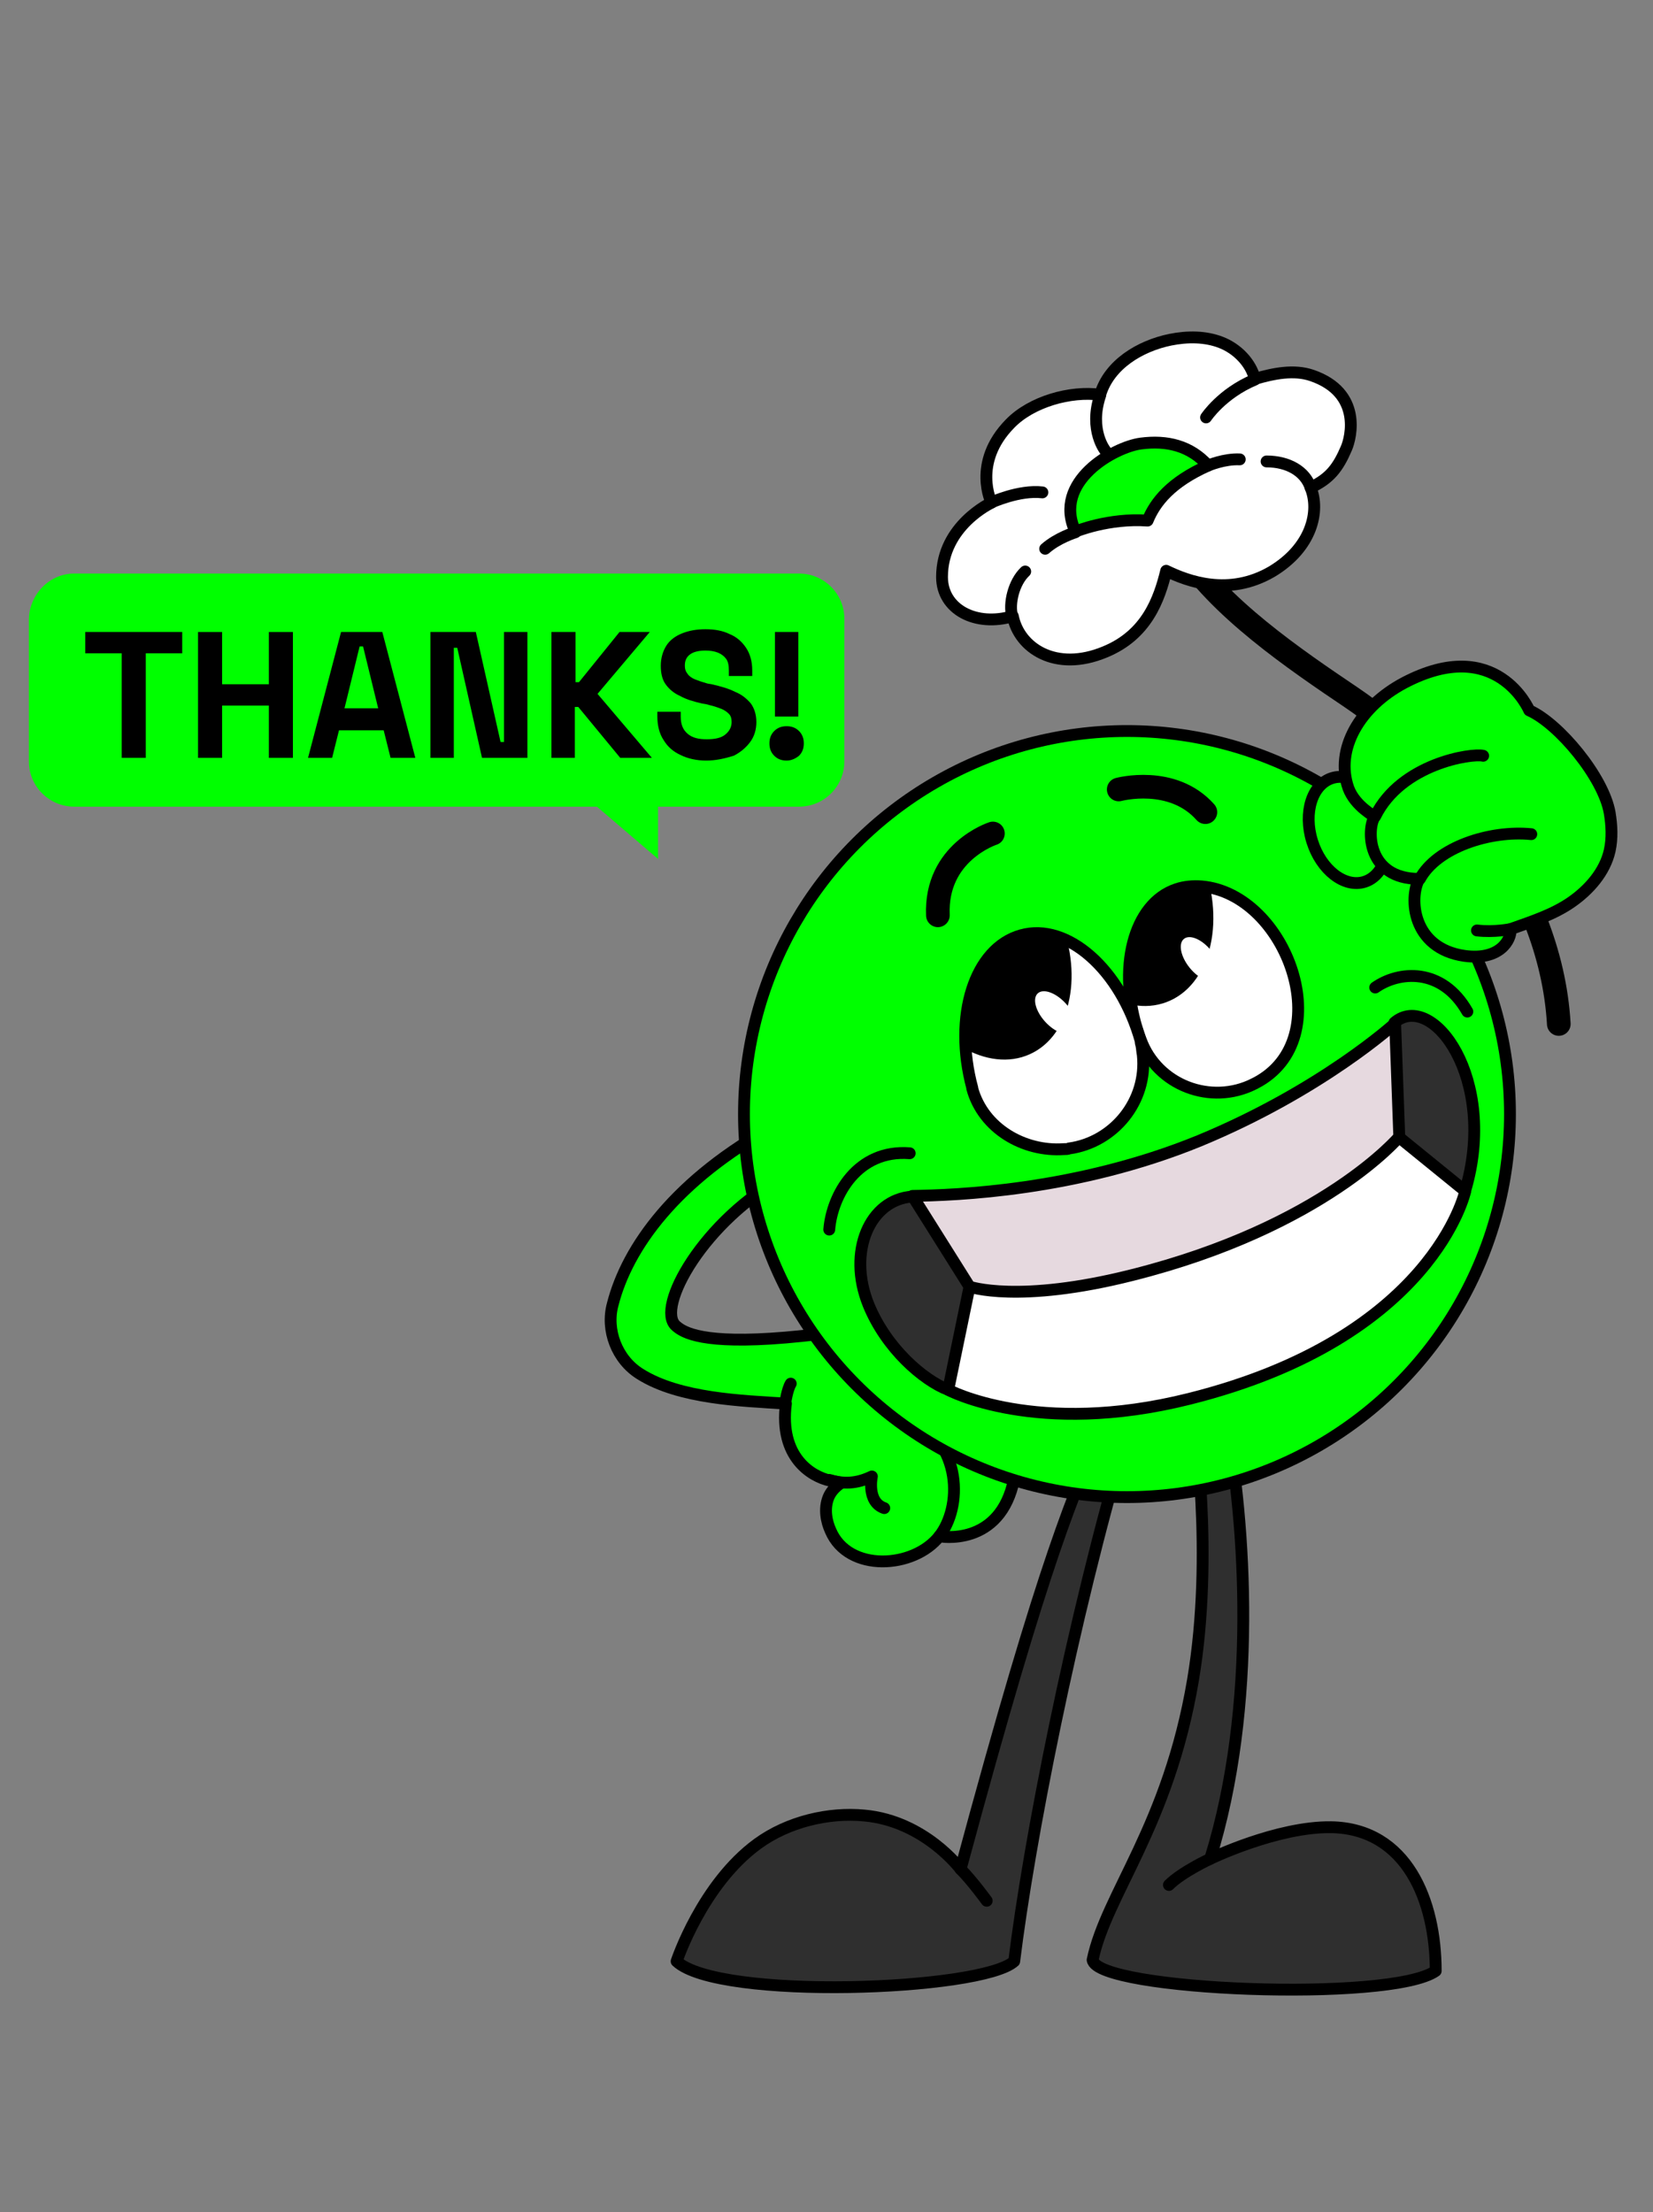 <?xml version="1.0" encoding="UTF-8"?> <svg xmlns="http://www.w3.org/2000/svg" xmlns:xlink="http://www.w3.org/1999/xlink" version="1.1" id="Слой_1" x="0px" y="0px" viewBox="0 0 240.4 321.7" style="enable-background:new 0 0 240.4 321.7;" xml:space="preserve"><rect x="0" y="0" width="240.4" height="321.7" fill="#808080" stroke="none"/> <style type="text/css"> .st0{fill:#2F2F2F;stroke:#000000;stroke-width:1.72;stroke-linecap:round;stroke-linejoin:round;stroke-miterlimit:10;} .st1{fill:none;stroke:#000000;stroke-width:1.72;stroke-linecap:round;stroke-linejoin:round;stroke-miterlimit:10;} .st2{fill:#00FF00;stroke:#000000;stroke-width:1.72;stroke-linecap:round;stroke-linejoin:round;stroke-miterlimit:10;} .st3{fill:#00FF00;stroke:#000000;stroke-width:1.72;stroke-miterlimit:10;} .st4{fill:#2F2F2F;stroke:#000000;stroke-width:1.72;stroke-miterlimit:10;} .st5{fill:#FFFFFF;stroke:#000000;stroke-width:1.72;stroke-linecap:round;stroke-linejoin:round;stroke-miterlimit:10;} .st6{fill:#E6D9DF;stroke:#000000;stroke-width:1.72;stroke-linecap:round;stroke-linejoin:round;stroke-miterlimit:10;} .st7{fill:none;stroke:#000000;stroke-width:3.44;stroke-linecap:round;stroke-linejoin:round;stroke-miterlimit:10;} .st8{fill:#FFFFFF;stroke:#000000;stroke-width:1.72;stroke-miterlimit:10;} .st9{clip-path:url(#SVGID_00000034077388723363461750000008939237611642421907_);} .st10{clip-path:url(#SVGID_00000034077388723363461750000008939237611642421907_);fill:#FFFFFF;} .st11{clip-path:url(#SVGID_00000018931538216339737130000005499572733217665709_);} .st12{clip-path:url(#SVGID_00000018931538216339737130000005499572733217665709_);fill:#FFFFFF;} .st13{fill:#00FF00;} </style> <g> <g> <g> <path class="st0" d="M98.4,285.2c0,0,3.7-11.2,11.8-17.1c4.4-3.2,10.3-4.6,15.5-4.1c8.8,0.8,14,7.8,14,7.8 c12.7-47.1,16.4-54,20.8-65l3.5,1.4c-8.2,27.8-14.4,59.9-16.5,77C142.8,289.5,104.5,290.9,98.4,285.2z"></path> <path class="st1" d="M143.5,276.4c0,0-2.1-2.9-3.8-4.6"></path> </g> <g> <path class="st0" d="M208.8,286.6c0-10.2-4.2-20.7-15.2-20.9c-7.9-0.1-17.6,4.6-17.6,4.6c6.9-22.2,5.2-48.5,2.2-64.5l-4.6,0.6 c0,0,3,19.5-0.1,37.9c-3.6,21.3-12.6,31.1-14.6,40.7C159.6,289.5,202.3,291.2,208.8,286.6z"></path> <path class="st1" d="M176,270.3c0,0-4.1,1.9-6,3.8"></path> </g> <g> <path class="st2" d="M147.5,215c-2,10.1-10.9,8.4-10.9,8.4c-3.7,4.7-13.2,5.3-15.8-0.8c-0.6-1.3-1-3.2-0.3-4.9 c0.6-1.4,1.9-2.1,1.9-2.1c0,0,0,0,0,0c-0.2,0-1-0.2-1.7-0.3c-2.7-0.6-7.4-3.4-6.4-11.2c-6.4-0.4-15.5-0.7-21.2-4.3 c-3.4-2.1-5-6.4-4-10.1c2.1-8.3,9.2-18.2,23.7-26.1l1.6,7.3c-12.1,6.5-19.1,19.3-16.1,21.9c1.1,1,4,2.7,15.9,1.7 c6.8-0.6,10.4-1.3,14.3-1.5c2.6-0.1,5.3,0,9.2,0.7c5.7,0.9,9.4,3.6,11.8,6.3c0.2,0.2,0.4,0.5,0.6,0.7 C151.4,202.8,155.4,213.2,147.5,215z"></path> <path class="st1" d="M132.1,205.8c8,4.2,7.8,13.4,4.5,17.6"></path> <path class="st1" d="M114.2,204c0,0,0.3-2,0.8-2.8"></path> <path class="st1" d="M139.4,201c7.2,2.9,8.5,11.4,8.1,14"></path> <path class="st1" d="M120.6,215.2c2,0.6,3.9,0.6,6.2-0.5c0,0-0.8,3.7,1.8,4.6"></path> </g> <circle class="st3" cx="163.9" cy="162" r="55.7"></circle> <g> <path class="st4" d="M137.9,202.1c-3.6-1.4-9-6-11.6-12.4c-3.1-7.7,0.2-15.3,6.4-15.7c0,0,13.1,5.7,13.9,12.8 C147.5,194.1,137.9,202.1,137.9,202.1z"></path> <path class="st0" d="M213.1,173.1c0,0-11.6-3.7-12.3-5.4c-0.4-0.9,2-19,2-19C208.3,144,217.9,156.9,213.1,173.1z"></path> <path class="st5" d="M141,187.1l62.5-21.7l9.6,7.8c0,0-4.6,21.3-40.1,30.2c-22.3,5.6-35.1-1.3-35.1-1.3L141,187.1z"></path> <path class="st6" d="M132.7,173.9c6.3-0.1,23.8-0.7,41.7-8c17.9-7.4,28.5-17.1,28.5-17.1l0.6,16.5c0,0-11,13.1-38.8,20.1 c-16.6,4.2-23.7,1.7-23.7,1.7L132.7,173.9z"></path> </g> <path class="st7" d="M171.7,79.6c5.4,8.7,16.8,16.4,24.8,21.8c13.3,9,29,26.7,30.2,47.5"></path> <g> <ellipse transform="matrix(0.955 -0.298 0.298 0.955 -27.038 63.924)" class="st2" cx="196" cy="120.6" rx="5.5" ry="7.9"></ellipse> <path class="st2" d="M196.1,114.6c-2-5.7,1.7-11.9,8.1-15.3c13.5-7.1,18.2,4,18.2,4c4.3,1.9,10.8,9.7,11.7,14.9 c0.3,1.8,0.4,3.7,0,5.5c-0.7,3.1-3,5.7-5.6,7.5s-5.7,2.8-8.8,3.9c0.1,1.6-1.6,4.6-6.7,3.9c-7.7-1.1-8.1-8.5-6.6-11.2 c-7.7,0-7.6-7.3-6.5-9C200,118.7,197.1,117.3,196.1,114.6z"></path> <path class="st1" d="M200,118.7c3.8-7.7,14.1-9.2,15.7-8.8"></path> <path class="st1" d="M206.5,127.8c2.5-4.6,10.2-7.1,16.2-6.5"></path> <path class="st1" d="M219.7,135.1c0,0-2.4,0.5-4.9,0.2"></path> </g> <g> <path class="st5" d="M146.9,61.6c3.1-3.2,8.8-4.8,13.1-4.2c1.3-4.4,5.8-7.1,10.2-8c2.5-0.5,5.1-0.5,7.4,0.4 c2.3,0.9,4.3,2.9,4.9,5.3c2.7-0.8,5.7-1.4,8.3-0.5c7.3,2.5,5.7,9,5,10.6c-1.2,2.8-2.4,4.4-5.2,5.7c1.4,3.4,0.2,8.7-5.6,12.2 c-6.3,3.7-12.3,1.4-15.4-0.1c-1,4.1-2.8,9.3-8.9,11.8c-7.2,3-12.5-0.6-13.4-5.2c-5.4,1.6-10.3-1-10.3-5.7 c0-7.5,7.2-10.8,7.2-10.8S141.3,67.3,146.9,61.6z"></path> <path class="st2" d="M175.7,67.7c-2.6-2.9-6-3.7-9.8-3.2c-3.8,0.5-12.9,5.5-9.5,12.8c0,0,4.8-2,10.5-1.6 C168,73,170.3,70.1,175.7,67.7z"></path> <path class="st1" d="M147.2,89.6c-0.5-1.8,0.2-4.9,1.9-6.5"></path> <path class="st1" d="M175.7,67.7c0,0,2.3-1,4.6-0.9"></path> <path class="st1" d="M144.1,73.1c0,0,4.1-1.9,7.5-1.5"></path> <path class="st1" d="M160.8,65.6c0,0-2.5-3-0.8-8.1"></path> <path class="st1" d="M175.4,60.7c0,0,2.3-3.5,7.1-5.5"></path> <path class="st1" d="M184.2,67.1c3.1,0,5.6,1.4,6.4,3.8"></path> <path class="st1" d="M152,79.8c1.8-1.6,4.4-2.4,4.4-2.4"></path> </g> <path class="st1" d="M120.6,178.8c0.4-5,4.1-11.7,11.7-11.1"></path> <path class="st1" d="M200,143.6c3.4-2.4,9.7-3,13.4,3.5"></path> <g> <path class="st8" d="M182.4,157.6c0.1,0,0.1-0.1,0.2-0.1c12.3-6.4,4.5-27.5-7.8-28.6c-1.3-0.1-2.5,0-3.7,0.4 c-6.3,2.1-8.7,11.6-5.5,21.1c0.1,0.3,0.2,0.5,0.3,0.8C168.3,157.8,176.1,160.8,182.4,157.6z"></path> <path class="st8" d="M155.5,167c6.5-0.9,11.4-6.9,10.7-13.6c-0.1-0.5-0.1-0.9-0.2-1.4c0-0.1-0.1-0.3-0.1-0.4c0-0.1,0-0.1,0-0.2 c-2.9-10.4-10.7-17.3-17.4-15.4c-6.8,1.9-9.9,11.8-7.1,22.2c0,0,0,0.1,0,0.1c1.6,5.8,7.5,9.2,13.3,8.8 C155,167.1,155.3,167.1,155.5,167z"></path> <g> <defs> <path id="SVGID_1_" d="M182.6,157c5.1-2.7,5.7-14.2,5.6-14.3c-3.2-9.6-10.9-15.6-17.2-13.5c-6.3,2.1-8.7,11.6-5.5,21.1 c0,0.1,0,0.1,0.1,0.2c2.4,6.8,10.3,9.9,16.7,6.5C182.4,157.1,182.5,157,182.6,157z"></path> </defs> <clipPath id="SVGID_00000163758152831000602760000017132325318499724179_"> <use xlink:href="#SVGID_1_" style="overflow:visible;"></use> </clipPath> <g style="clip-path:url(#SVGID_00000163758152831000602760000017132325318499724179_);"> <ellipse transform="matrix(0.935 -0.353 0.353 0.935 -35.319 66.282)" cx="163.8" cy="129.8" rx="12.1" ry="17"></ellipse> </g> <ellipse transform="matrix(0.776 -0.63 0.63 0.776 -48.814 141.364)" style="clip-path:url(#SVGID_00000163758152831000602760000017132325318499724179_);fill:#FFFFFF;" cx="174.7" cy="139.4" rx="2" ry="3.8"></ellipse> </g> <g> <defs> <path id="SVGID_00000092431670068674754980000008350263272607253931_" d="M157.8,168.1c0.1,0,0.1,0,0.2-0.1 c6.1-2,9.6-8.3,8.3-14.5c-0.1-0.7-0.3-1.4-0.5-2.1c-2.9-10.4-10.7-17.3-17.4-15.4s-9.9,11.8-7.1,22.2c0.2,0.8,0.5,1.6,0.8,2.4 C144.4,166.9,151.4,170.3,157.8,168.1z"></path> </defs> <clipPath id="SVGID_00000142150557692040099990000015943399156900956039_"> <use xlink:href="#SVGID_00000092431670068674754980000008350263272607253931_" style="overflow:visible;"></use> </clipPath> <g style="clip-path:url(#SVGID_00000142150557692040099990000015943399156900956039_);"> <ellipse transform="matrix(0.912 -0.411 0.411 0.912 -43.995 70.769)" cx="142.7" cy="137.8" rx="12.1" ry="17"></ellipse> </g> <ellipse transform="matrix(0.736 -0.677 0.677 0.736 -59.066 142.901)" style="clip-path:url(#SVGID_00000142150557692040099990000015943399156900956039_);fill:#FFFFFF;" cx="153.5" cy="147.1" rx="2" ry="3.8"></ellipse> </g> <g> <path class="st7" d="M175.3,118.1c-4.8-5.4-12.6-3.3-12.6-3.3"></path> </g> <g> <path class="st7" d="M136.4,133.1c-0.4-9.2,8-11.9,8-11.9"></path> </g> </g> </g> <g> <path class="st13" d="M10.8,83.4h105.4c3.6,0,6.6,2.9,6.6,6.6v20.7c0,3.6-2.9,6.6-6.6,6.6H10.8c-3.6,0-6.6-2.9-6.6-6.6V90 C4.3,86.4,7.2,83.4,10.8,83.4z"></path> <g> <path d="M17.7,110.2V95h-5.3v-3.1h14.1V95h-5.3v15.2H17.7z"></path> <path d="M28.8,110.2V91.9h3.5v7.6h6.8v-7.6h3.5v18.3h-3.5v-7.6h-6.8v7.6H28.8z"></path> <path d="M44.8,110.2l4.8-18.3h6l4.8,18.3h-3.6l-1-4h-6.5l-1,4H44.8z M50.1,103h4.9L52.8,94h-0.5L50.1,103z"></path> <path d="M62.6,110.2V91.9h6.6l3.6,16h0.5v-16h3.4v18.3h-6.6l-3.6-16H66v16H62.6z"></path> <path d="M80.2,110.2V91.9h3.5v7.3h0.5l5.9-7.3h4.4l-7.6,9l7.9,9.3h-4.6l-6.1-7.4h-0.5v7.4H80.2z"></path> <path d="M102.7,110.6c-1.4,0-2.7-0.3-3.7-0.8c-1.1-0.5-1.9-1.2-2.5-2.2c-0.6-0.9-0.9-2.1-0.9-3.4v-0.7h3.4v0.7 c0,1.1,0.3,1.9,1,2.5c0.7,0.6,1.6,0.8,2.8,0.8c1.2,0,2.1-0.2,2.7-0.7c0.6-0.5,0.9-1.1,0.9-1.8c0-0.5-0.1-0.9-0.4-1.2 c-0.3-0.3-0.7-0.6-1.3-0.8c-0.5-0.2-1.2-0.4-2-0.6l-0.6-0.1c-1.3-0.3-2.3-0.6-3.2-1.1c-0.9-0.4-1.6-1-2.1-1.7 c-0.5-0.7-0.7-1.6-0.7-2.7c0-1.1,0.3-2.1,0.8-2.9c0.5-0.8,1.3-1.4,2.3-1.8c1-0.4,2.1-0.6,3.4-0.6s2.5,0.2,3.5,0.7 c1,0.4,1.8,1.1,2.4,2c0.6,0.9,0.9,2,0.9,3.3v0.8h-3.4v-0.8c0-0.7-0.1-1.3-0.4-1.7c-0.3-0.4-0.7-0.7-1.2-0.9 c-0.5-0.2-1.1-0.3-1.8-0.3c-1,0-1.8,0.2-2.3,0.6c-0.5,0.4-0.7,0.9-0.7,1.6c0,0.5,0.1,0.8,0.4,1.2c0.2,0.3,0.6,0.6,1.1,0.8 c0.5,0.2,1.1,0.4,1.8,0.6l0.6,0.1c1.3,0.3,2.4,0.6,3.4,1.1c1,0.4,1.7,1,2.3,1.7c0.5,0.7,0.8,1.6,0.8,2.7c0,1.1-0.3,2.1-0.9,2.9 c-0.6,0.8-1.4,1.5-2.4,2C105.4,110.3,104.1,110.6,102.7,110.6z"></path> <path d="M114.4,110.6c-0.7,0-1.3-0.2-1.8-0.7s-0.7-1.1-0.7-1.8c0-0.7,0.2-1.3,0.7-1.8c0.5-0.5,1.1-0.7,1.8-0.7 c0.7,0,1.3,0.2,1.8,0.7c0.5,0.5,0.7,1.1,0.7,1.8c0,0.7-0.2,1.3-0.7,1.8C115.7,110.3,115.1,110.6,114.4,110.6z M112.7,104.2V91.9 h3.4v12.3H112.7z"></path> </g> <polygon class="st13" points="95.7,124.9 95.7,114.9 84,114.9 "></polygon> </g> </g> </svg> 